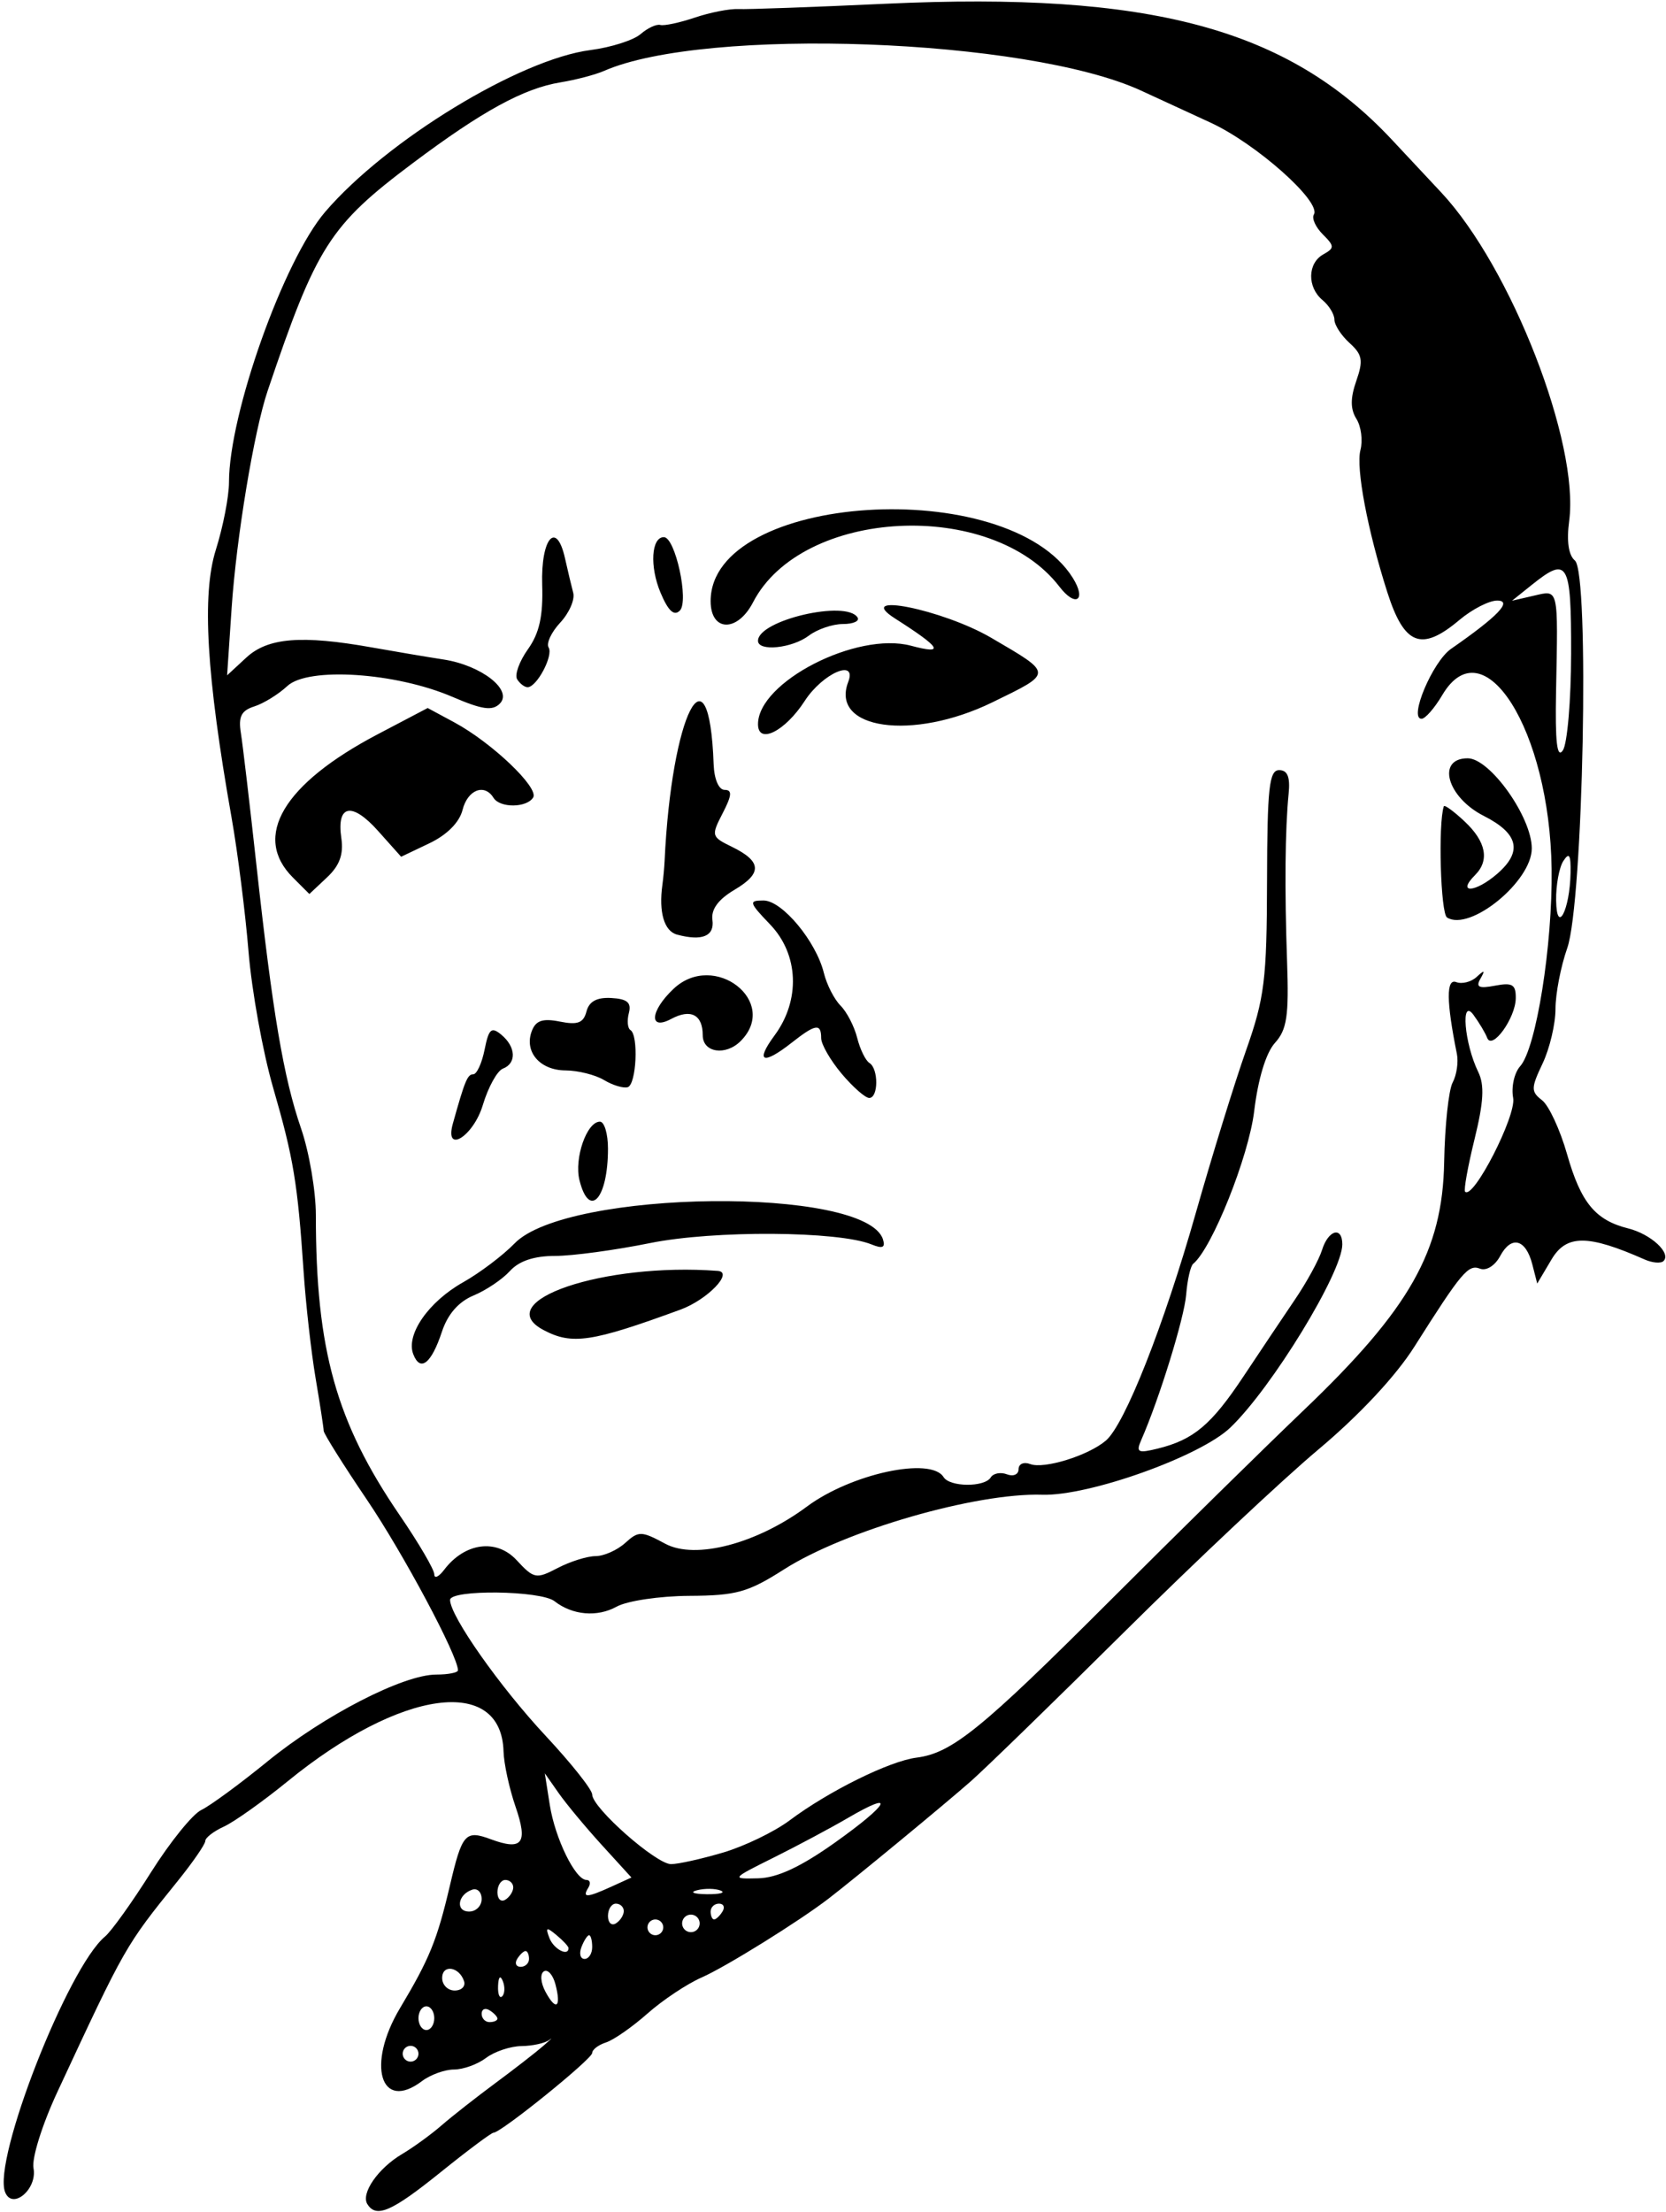 <?xml version="1.0" encoding="UTF-8"?>
<svg version="1.1" viewBox="0 0 197.81 262.5" xmlns="http://www.w3.org/2000/svg">
<path d="m43.617 261.6c-0.79-1.278 1.276-4.258 4.118-5.94 1.331-0.788 3.437-2.316 4.68-3.396 1.242-1.08 4.11-3.332 6.372-5.005s4.84-3.674 5.729-4.448 1.207-1.09 0.706-0.703c-0.501 0.387-1.986 0.717-3.301 0.733-1.315 0.016-3.209 0.649-4.21 1.406-1.001 0.757-2.713 1.376-3.805 1.376s-2.804 0.619-3.805 1.376c-4.922 3.723-6.625-1.939-2.606-8.66 3.502-5.856 4.406-8.076 5.926-14.557 1.449-6.179 1.83-6.609 4.859-5.488 3.746 1.386 4.431 0.485 2.934-3.859-0.744-2.159-1.386-5.113-1.427-6.564-0.257-9.035-12.2-7.397-25.591 3.511-2.976 2.424-6.403 4.859-7.616 5.412-1.213 0.553-2.205 1.319-2.205 1.703 0 0.384-1.48 2.531-3.288 4.771-6.219 7.704-6.196 7.663-14.29 25.052-1.791 3.848-3.042 7.846-2.819 9.012 0.478 2.499-2.535 5.022-3.377 2.828-1.475-3.843 7.453-26.655 11.865-30.316 0.755-0.627 3.215-4.062 5.465-7.635 2.251-3.572 4.938-6.897 5.971-7.389 1.034-0.492 4.575-3.089 7.87-5.773 6.699-5.456 16.114-10.298 20.025-10.299 1.418-4e-4 2.578-0.229 2.578-0.509 0-1.714-6.481-13.849-10.816-20.251-2.817-4.161-5.124-7.837-5.127-8.169-3e-3 -0.332-0.434-3.135-0.957-6.229-0.523-3.094-1.165-8.789-1.426-12.656-0.712-10.553-1.194-13.458-3.623-21.851-1.223-4.224-2.534-11.478-2.915-16.118-0.38-4.641-1.289-11.812-2.018-15.938-2.985-16.879-3.546-26.444-1.864-31.781 0.857-2.72 1.559-6.322 1.559-8.004 0-8.113 6.497-26.361 11.431-32.108 7.279-8.478 23.063-18.101 31.48-19.191 2.438-0.316 5.118-1.168 5.956-1.893s1.893-1.215 2.344-1.088c0.451 0.127 2.297-0.266 4.102-0.875 1.805-0.608 4.125-1.064 5.156-1.012 1.031 0.052 8.892-0.231 17.469-0.629 31.417-1.456 47.739 2.915 60.099 16.094 0.896 0.956 3.553 3.795 5.903 6.309 8.295 8.873 16.424 29.746 15.184 38.99-0.32 2.382-0.076 4.059 0.68 4.686 1.768 1.467 0.994 40.612-0.91 46.008-0.766 2.172-1.393 5.414-1.393 7.205s-0.689 4.709-1.532 6.484c-1.388 2.925-1.394 3.334-0.064 4.36 0.807 0.623 2.144 3.506 2.971 6.408 1.638 5.75 3.355 7.832 7.258 8.806 2.692 0.672 5.138 2.928 4.197 3.869-0.309 0.309-1.318 0.227-2.243-0.181-6.743-2.981-9.291-2.983-11.056-9e-3l-1.7 2.865-0.582-2.274c-0.773-3.021-2.494-3.468-3.82-0.991-0.611 1.142-1.64 1.787-2.39 1.499-1.4-0.537-2.173 0.382-7.798 9.266-2.207 3.487-6.536 8.12-11.387 12.188-4.304 3.609-14.631 13.312-22.949 21.562-8.318 8.25-16.572 16.276-18.342 17.836-3.016 2.657-13.662 11.437-16.83 13.879-3.515 2.709-12.274 8.152-15.127 9.4-1.725 0.755-4.613 2.678-6.418 4.274-1.805 1.596-4.019 3.139-4.922 3.429-0.902 0.29-1.641 0.853-1.641 1.251 0 0.718-10.827 9.462-11.715 9.462-0.255 0-3.08 2.109-6.28 4.688-5.809 4.681-7.652 5.484-8.7 3.788zm6.07-17.851c0-0.516-0.422-0.938-0.938-0.938s-0.938 0.422-0.938 0.938c0 0.516 0.422 0.938 0.938 0.938s0.938-0.422 0.938-0.938zm1.875-4.219c0-0.773-0.422-1.406-0.938-1.406s-0.938 0.633-0.938 1.406 0.422 1.406 0.938 1.406 0.938-0.633 0.938-1.406zm7.5 0.055c0-0.227-0.422-0.674-0.938-0.993-0.516-0.319-0.938-0.133-0.938 0.413s0.422 0.993 0.938 0.993 0.938-0.186 0.938-0.413zm6.888-4.07c-0.296-1.132-0.913-1.826-1.372-1.543-0.469 0.29-0.389 1.345 0.183 2.413 1.26 2.354 1.908 1.88 1.189-0.871zm-6.247-0.38c-0.299-0.748-0.521-0.526-0.566 0.566-0.041 0.988 0.181 1.542 0.492 1.23 0.312-0.312 0.345-1.12 0.074-1.797zm-4.605 0c-0.579-1.738-2.598-2.027-2.598-0.371 0 0.816 0.668 1.484 1.484 1.484 0.816 0 1.317-0.501 1.113-1.113zm7.715-2.637c0-0.516-0.186-0.938-0.413-0.938-0.227 0-0.674 0.422-0.993 0.938-0.319 0.516-0.133 0.938 0.413 0.938 0.546 0 0.993-0.422 0.993-0.938zm7.5-1.406c0-0.773-0.166-1.406-0.368-1.406s-0.611 0.633-0.908 1.406c-0.297 0.773-0.131 1.406 0.368 1.406s0.908-0.633 0.908-1.406zm-2.812 0.115c0-0.195-0.642-0.887-1.428-1.539-1.194-0.991-1.331-0.933-0.837 0.354 0.504 1.314 2.265 2.235 2.265 1.185zm11.25-2.458c0-0.516-0.422-0.938-0.938-0.938s-0.938 0.422-0.938 0.938c0 0.516 0.422 0.938 0.938 0.938s0.938-0.422 0.938-0.938zm4.169-1.018c-0.302-0.488-0.948-0.641-1.437-0.339-0.488 0.302-0.641 0.948-0.339 1.437s0.948 0.641 1.437 0.339c0.488-0.302 0.641-0.948 0.339-1.437zm-8.857-0.913c0-0.485-0.422-0.882-0.938-0.882s-0.938 0.658-0.938 1.462 0.422 1.201 0.938 0.882 0.938-0.976 0.938-1.462zm11.719 0.055c0.319-0.516 0.133-0.938-0.413-0.938-0.546 0-0.993 0.422-0.993 0.938 0 0.516 0.186 0.938 0.413 0.938 0.227 0 0.674-0.422 0.993-0.938zm-28.594-1.484c0-0.816-0.501-1.317-1.113-1.113-1.738 0.579-2.027 2.598-0.371 2.598 0.816 0 1.484-0.668 1.484-1.484zm3.75-1.383c0-0.485-0.422-0.882-0.938-0.882s-0.938 0.658-0.938 1.462 0.422 1.201 0.938 0.882 0.938-0.976 0.938-1.462zm11.661-0.089 2.374-1.082-3.502-3.84c-1.926-2.112-4.24-4.895-5.143-6.184l-1.641-2.344 0.59 3.75c0.626 3.979 3.035 8.906 4.355 8.906 0.435 0 0.53 0.422 0.211 0.938-0.75 1.213-0.157 1.182 2.755-0.144zm12.966 0.467c-0.635-0.257-1.9-0.272-2.812-0.035-0.912 0.238-0.393 0.448 1.154 0.467 1.547 0.019 2.293-0.175 1.659-0.432zm13.619-5.729c6.415-4.559 7.296-6.281 1.473-2.879-1.994 1.165-5.937 3.269-8.762 4.677-5.086 2.534-5.104 2.558-1.875 2.478 2.273-0.056 5.05-1.352 9.164-4.275zm-13.326 1.218c2.549-0.757 6.106-2.478 7.904-3.824 4.631-3.467 11.851-7.035 15.056-7.441 4.208-0.533 7.708-3.372 23.009-18.664 7.794-7.79 18.143-17.96 22.999-22.601 12.577-12.02 16.452-18.868 16.644-29.413 0.078-4.309 0.531-8.561 1.007-9.449 0.476-0.888 0.702-2.422 0.502-3.408-1.254-6.206-1.28-8.972-0.079-8.511 0.686 0.263 1.782-0.016 2.436-0.62 0.927-0.856 1.025-0.81 0.444 0.209-0.58 1.018-0.195 1.202 1.738 0.833 2.057-0.393 2.478-0.135 2.453 1.505-0.036 2.363-2.816 6.207-3.393 4.69-0.217-0.571-0.949-1.797-1.626-2.723-1.547-2.116-1.089 3.388 0.564 6.772 0.757 1.55 0.647 3.559-0.437 7.969-0.797 3.243-1.303 6.05-1.124 6.239 0.96 1.011 6.104-9.015 5.707-11.124-0.243-1.289 0.132-2.983 0.833-3.765 1.902-2.121 3.856-14.382 3.733-23.423-0.224-16.456-8.077-28.931-12.984-20.625-0.914 1.547-2.02 2.812-2.458 2.812-1.55 0 1.31-6.78 3.502-8.301 5.546-3.848 7.327-5.701 5.505-5.732-0.957-0.016-2.993 1.025-4.525 2.314-4.498 3.785-6.534 2.999-8.546-3.298-2.349-7.353-3.749-14.756-3.192-16.886 0.297-1.135 0.082-2.797-0.478-3.693-0.726-1.163-0.731-2.453-0.016-4.503 0.848-2.432 0.725-3.123-0.798-4.502-0.99-0.896-1.799-2.144-1.799-2.775s-0.633-1.671-1.406-2.313c-1.84-1.527-1.797-4.376 0.083-5.428 1.354-0.758 1.349-0.974-0.06-2.383-0.852-0.852-1.328-1.907-1.058-2.344 0.93-1.504-6.824-8.403-12.265-10.912-2.998-1.383-6.716-3.095-8.262-3.807-13.491-6.201-51.723-7.6-63.75-2.332-1.031 0.452-3.359 1.063-5.173 1.359-4.362 0.711-9.304 3.414-17.543 9.592-9.86 7.394-11.437 9.868-17.233 27.036-1.615 4.783-3.709 17.427-4.271 25.781l-0.536 7.969 2.282-2.109c2.559-2.365 6.562-2.689 14.896-1.205 2.793 0.497 6.63 1.144 8.527 1.436 4.499 0.694 8.251 3.632 6.68 5.23-0.88 0.895-2.092 0.724-5.625-0.795-6.741-2.898-17.148-3.581-19.61-1.287-1.052 0.98-2.814 2.068-3.916 2.418-1.55 0.492-1.912 1.208-1.599 3.162 0.222 1.389 1.052 8.432 1.844 15.651 1.939 17.674 3.221 25.231 5.307 31.294 0.964 2.801 1.752 7.425 1.752 10.274 0 15.999 2.4 24.571 9.979 35.651 2.246 3.283 4.083 6.422 4.083 6.976 0 0.554 0.527 0.313 1.172-0.536 2.45-3.226 6.209-3.728 8.6-1.147 2.058 2.221 2.318 2.271 4.873 0.939 1.484-0.774 3.509-1.41 4.5-1.413 0.991-3e-3 2.573-0.705 3.517-1.559 1.599-1.447 1.924-1.441 4.765 0.089 3.562 1.918 10.876 2e-4 16.813-4.41 5.255-3.903 14.718-5.945 16.228-3.502 0.738 1.194 4.868 1.225 5.6 0.041 0.305-0.493 1.173-0.659 1.93-0.368 0.757 0.29 1.376 0.016 1.376-0.61 0-0.626 0.621-0.9 1.38-0.609 1.638 0.629 6.922-1.012 8.992-2.792 2.258-1.942 6.865-13.609 10.689-27.068 1.904-6.703 4.575-15.342 5.936-19.198 2.213-6.273 2.477-8.393 2.504-20.156 0.026-11.046 0.255-13.146 1.437-13.146 1 0 1.325 0.813 1.126 2.812-0.421 4.226-0.486 11.293-0.183 19.929 0.226 6.437-0.018 8.061-1.444 9.638-1.061 1.173-2.002 4.267-2.464 8.108-0.648 5.379-5.01 16.286-7.242 18.106-0.316 0.258-0.69 1.899-0.83 3.646-0.224 2.783-3.184 12.361-5.334 17.261-0.648 1.477-0.403 1.605 1.956 1.024 4.265-1.051 6.364-2.818 10.192-8.582 1.966-2.959 4.718-7.068 6.116-9.13 1.398-2.062 2.838-4.699 3.2-5.859 0.746-2.393 2.407-2.852 2.407-0.666 0 3.34-8.378 17.04-13.3 21.749-3.578 3.423-16.797 8.139-22.325 7.965-7.884-0.248-23.417 4.239-30.658 8.857-4.271 2.724-5.669 3.114-11.25 3.143-3.505 0.018-7.387 0.595-8.625 1.281-2.305 1.277-5.254 1.019-7.379-0.645-1.635-1.28-12.4-1.41-12.4-0.15 1.95e-4 1.907 5.921 10.32 11.371 16.155 3.027 3.241 5.504 6.365 5.504 6.941 0 1.571 7.581 8.259 9.361 8.259 0.852 0 3.635-0.619 6.184-1.377zm-36.791-59.151c-0.893-2.326 1.807-6.217 5.922-8.534 1.983-1.116 4.731-3.192 6.108-4.612 6.222-6.416 41.738-6.801 43.741-0.475 0.307 0.971-0.051 1.129-1.35 0.599-3.928-1.605-18.736-1.697-26.303-0.164-4.14 0.839-9.213 1.525-11.273 1.525-2.495 0-4.286 0.597-5.365 1.789-0.891 0.984-2.836 2.293-4.323 2.909-1.769 0.733-3.066 2.216-3.751 4.291-1.254 3.798-2.575 4.835-3.406 2.67zm15.476-2.861c-6.469-3.419 7.15-8.044 20.68-7.023 1.931 0.146-1.231 3.425-4.432 4.597-10.561 3.866-12.871 4.211-16.249 2.426zm4.262-17.774c-0.653-2.603 0.865-6.962 2.425-6.962 0.527 0 0.958 1.442 0.958 3.205 0 5.941-2.216 8.403-3.382 3.758zm-15.036-6.728c1.421-5.094 1.738-5.859 2.427-5.859 0.416 0 1.021-1.317 1.343-2.928 0.495-2.474 0.804-2.747 1.992-1.76 1.734 1.439 1.821 3.391 0.178 4.021-0.676 0.259-1.747 2.203-2.381 4.319-1.118 3.731-4.583 5.88-3.559 2.207zm46.158-5.931c-1.335-1.586-2.427-3.485-2.427-4.219 0-1.787-0.666-1.684-3.494 0.541-3.436 2.703-4.38 2.306-2.041-0.859 3.093-4.183 2.879-9.615-0.517-13.16-2.52-2.631-2.583-2.856-0.797-2.856 2.212 0 6.243 4.838 7.171 8.606 0.34 1.382 1.23 3.124 1.977 3.871 0.747 0.747 1.637 2.468 1.977 3.824 0.34 1.356 0.994 2.698 1.452 2.981 1.097 0.678 1.079 4.155-0.021 4.155-0.47 0-1.946-1.298-3.281-2.884zm-28.208 0.759c-1.031-0.62-3.09-1.134-4.574-1.142-3.053-0.016-4.941-2.23-3.998-4.688 0.477-1.243 1.296-1.515 3.332-1.108 2.113 0.423 2.799 0.162 3.155-1.2 0.313-1.199 1.233-1.696 2.958-1.598 1.888 0.107 2.398 0.545 2.075 1.782-0.235 0.902-0.151 1.811 0.187 2.02 0.987 0.61 0.708 6.469-0.322 6.779-0.516 0.155-1.781-0.225-2.812-0.845zm11.719-5.319c0-2.435-1.423-3.176-3.731-1.941-2.712 1.451-2.527-0.943 0.275-3.576 4.828-4.535 12.619 1.548 7.955 6.212-1.786 1.786-4.5 1.367-4.5-0.695zm-3.047-11.942c-1.535-0.41-2.194-2.655-1.741-5.926 0.107-0.773 0.224-2.039 0.26-2.812 0.814-17.423 5.285-26.244 5.823-11.487 0.065 1.783 0.606 3.045 1.307 3.047 0.917 0.002 0.863 0.647-0.232 2.765-1.383 2.675-1.349 2.801 1.079 3.984 3.557 1.734 3.648 3.145 0.33 5.105-1.93 1.14-2.8 2.324-2.629 3.575 0.265 1.931-1.212 2.547-4.196 1.749zm91.422-2.029c-0.767-0.48-1.075-11.12-0.383-13.201 0.073-0.219 1.187 0.593 2.476 1.804 2.546 2.391 2.977 4.616 1.234 6.359-2.24 2.24 0.04 2.101 2.642-0.161 3.023-2.628 2.521-4.771-1.609-6.863-4.368-2.213-5.658-6.836-1.907-6.836 2.643 0 7.608 6.981 7.608 10.696 0 3.919-7.343 9.903-10.062 8.201zm-137.04-4.75c-4.85-4.85-1.142-11.11 10.071-16.998l5.936-3.117 3.151 1.697c4.45 2.396 10.09 7.765 9.374 8.922-0.768 1.242-3.95 1.267-4.71 0.037-1.073-1.736-3.073-0.956-3.673 1.433-0.372 1.484-1.848 2.968-3.944 3.967l-3.349 1.597-2.744-3.071c-3.11-3.48-4.941-3.118-4.357 0.862 0.282 1.922-0.204 3.255-1.701 4.661l-2.096 1.969-1.959-1.959zm55.228-18.198c0-5.004 11.722-11.02 18.149-9.314 4.094 1.087 3.628 0.282-1.866-3.22-5.068-3.231 5.654-1.081 11.418 2.289 7.372 4.311 7.37 4.122 0.114 7.657-9.456 4.607-19.268 3.218-17.105-2.421 1.085-2.827-3.041-1.028-5.163 2.251-2.343 3.621-5.547 5.215-5.547 2.759zm-28.598-5.33c-0.321-0.519 0.253-2.118 1.274-3.553 1.366-1.918 1.816-3.942 1.7-7.647-0.173-5.54 1.69-7.714 2.708-3.158 0.325 1.455 0.765 3.301 0.977 4.103 0.213 0.802-0.481 2.389-1.541 3.528-1.06 1.138-1.681 2.469-1.38 2.957 0.588 0.951-1.406 4.713-2.498 4.713-0.361 0-0.919-0.425-1.24-0.944zm28.598-4.566c0-2.439 10.505-4.892 11.822-2.761 0.262 0.424-0.523 0.771-1.744 0.771-1.221 0-3.039 0.619-4.04 1.376-1.997 1.51-6.039 1.921-6.039 0.613zm-5.625-4.705c0-12.827 35.3-15.091 43.002-2.758 1.666 2.668 0.337 3.547-1.582 1.047-8.052-10.497-30.592-9.352-36.385 1.849-1.859 3.593-5.035 3.507-5.035-0.137zm-5.948-1.004c-1.307-3.108-1.098-6.593 0.396-6.593 1.356 0 3.008 7.606 1.894 8.721-0.684 0.684-1.378 0.04-2.289-2.127zm108.05 33.25c0.039-2.148-0.163-2.48-0.857-1.406-0.5 0.773-0.886 2.883-0.857 4.688 0.065 4.145 1.633 1.143 1.714-3.281zm0.066-26.016c0.016-10.92-0.375-11.602-4.673-8.158l-2.344 1.878 2.578-0.594c2.993-0.69 2.892-1.123 2.651 11.328-0.117 6.048 0.111 8.039 0.805 7.031 0.533-0.773 0.975-5.941 0.983-11.484z"/>
</svg>
